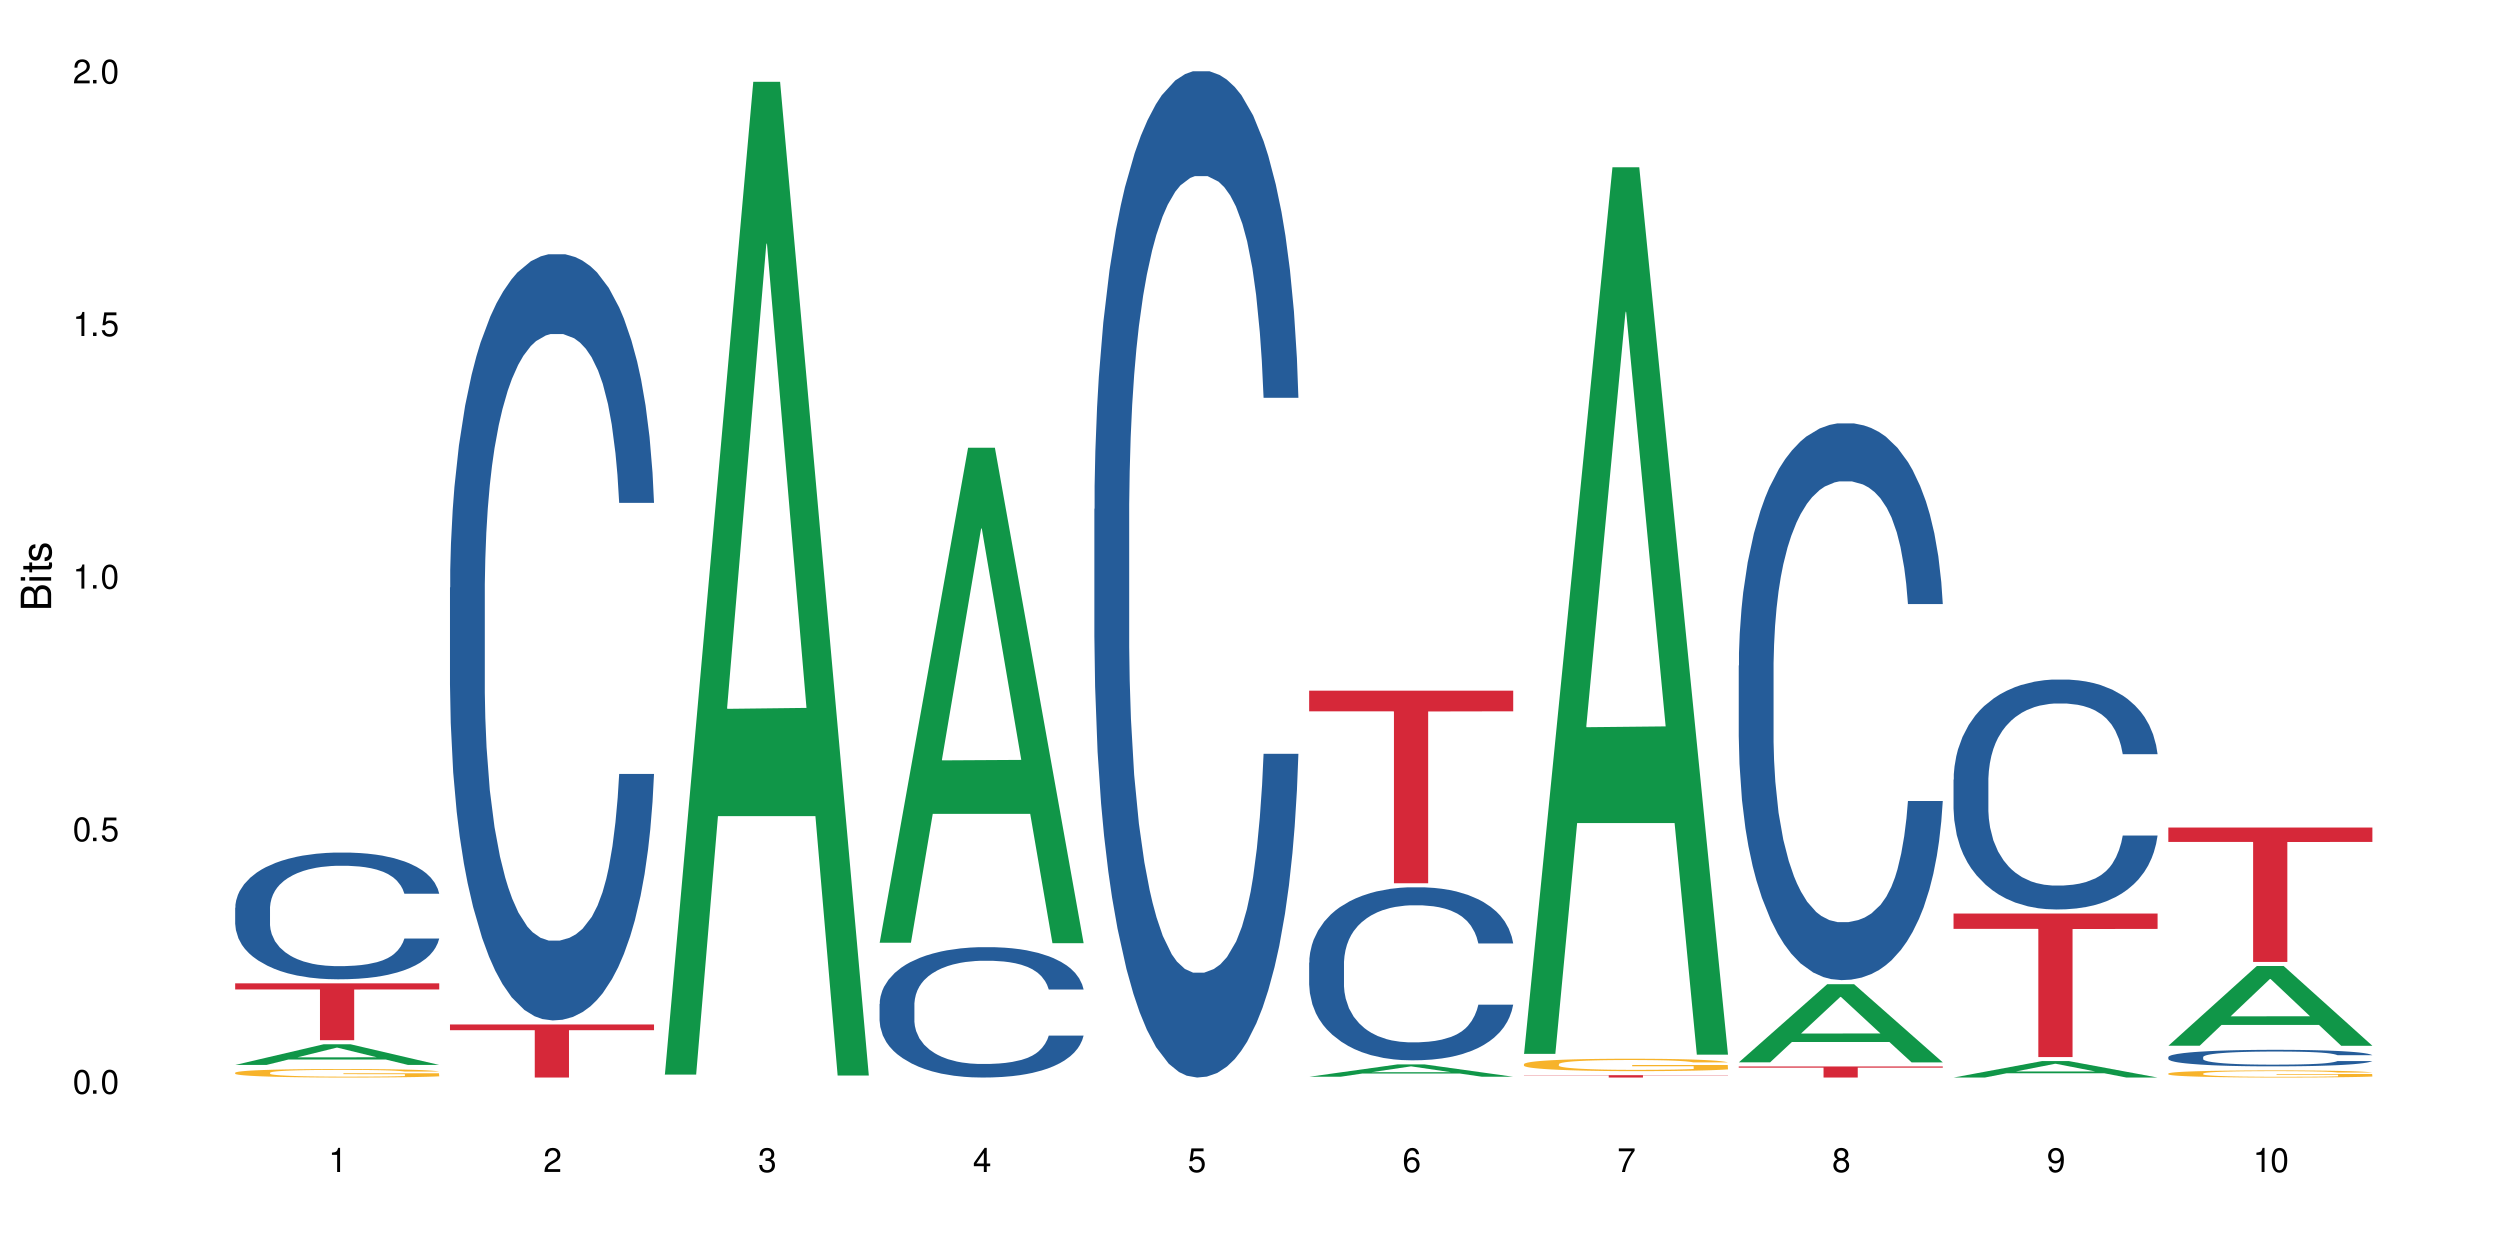 <?xml version="1.0" encoding="UTF-8"?>
<svg xmlns="http://www.w3.org/2000/svg" xmlns:xlink="http://www.w3.org/1999/xlink" width="720" height="360" viewBox="0 0 720 360">
<defs>
<g>
<g id="glyph-0-0">
</g>
<g id="glyph-0-1">
<path d="M 2.641 -6.938 C 2 -6.938 1.422 -6.656 1.078 -6.172 C 0.641 -5.562 0.406 -4.641 0.406 -3.359 C 0.406 -1.016 1.188 0.219 2.641 0.219 C 4.078 0.219 4.859 -1.016 4.859 -3.297 C 4.859 -4.641 4.656 -5.547 4.203 -6.172 C 3.844 -6.656 3.281 -6.938 2.641 -6.938 Z M 2.641 -6.188 C 3.547 -6.188 4 -5.25 4 -3.375 C 4 -1.406 3.562 -0.484 2.625 -0.484 C 1.734 -0.484 1.281 -1.438 1.281 -3.344 C 1.281 -5.25 1.734 -6.188 2.641 -6.188 Z M 2.641 -6.188 "/>
</g>
<g id="glyph-0-2">
<path d="M 1.828 -1 L 0.828 -1 L 0.828 0 L 1.828 0 Z M 1.828 -1 "/>
</g>
<g id="glyph-0-3">
<path d="M 4.562 -6.797 L 1.062 -6.797 L 0.547 -3.094 L 1.328 -3.094 C 1.719 -3.562 2.047 -3.734 2.578 -3.734 C 3.484 -3.734 4.062 -3.109 4.062 -2.094 C 4.062 -1.125 3.484 -0.531 2.578 -0.531 C 1.828 -0.531 1.375 -0.906 1.188 -1.672 L 0.328 -1.672 C 0.453 -1.109 0.547 -0.844 0.75 -0.594 C 1.125 -0.078 1.828 0.219 2.594 0.219 C 3.969 0.219 4.922 -0.781 4.922 -2.219 C 4.922 -3.562 4.031 -4.484 2.719 -4.484 C 2.25 -4.484 1.859 -4.359 1.469 -4.062 L 1.734 -5.969 L 4.562 -5.969 Z M 4.562 -6.797 "/>
</g>
<g id="glyph-0-4">
<path d="M 2.484 -4.938 L 2.484 0 L 3.328 0 L 3.328 -6.938 L 2.766 -6.938 C 2.469 -5.875 2.281 -5.734 0.984 -5.562 L 0.984 -4.938 Z M 2.484 -4.938 "/>
</g>
<g id="glyph-0-5">
<path d="M 4.859 -0.828 L 1.281 -0.828 C 1.359 -1.406 1.672 -1.781 2.5 -2.281 L 3.469 -2.828 C 4.406 -3.344 4.906 -4.062 4.906 -4.906 C 4.906 -5.484 4.672 -6.031 4.266 -6.406 C 3.859 -6.766 3.375 -6.938 2.719 -6.938 C 1.859 -6.938 1.219 -6.625 0.844 -6.031 C 0.609 -5.672 0.5 -5.234 0.484 -4.531 L 1.328 -4.531 C 1.359 -5.016 1.406 -5.281 1.531 -5.516 C 1.75 -5.938 2.188 -6.203 2.703 -6.203 C 3.469 -6.203 4.031 -5.641 4.031 -4.891 C 4.031 -4.344 3.719 -3.859 3.125 -3.516 L 2.234 -3 C 0.812 -2.172 0.406 -1.531 0.328 -0.016 L 4.859 -0.016 Z M 4.859 -0.828 "/>
</g>
<g id="glyph-0-6">
<path d="M 2.125 -3.188 L 2.578 -3.188 C 3.5 -3.188 3.984 -2.766 3.984 -1.922 C 3.984 -1.062 3.469 -0.531 2.594 -0.531 C 1.656 -0.531 1.203 -1 1.156 -2.016 L 0.312 -2.016 C 0.344 -1.453 0.438 -1.094 0.609 -0.781 C 0.953 -0.109 1.625 0.219 2.547 0.219 C 3.953 0.219 4.859 -0.625 4.859 -1.938 C 4.859 -2.828 4.516 -3.297 3.703 -3.594 C 4.344 -3.844 4.656 -4.328 4.656 -5.031 C 4.656 -6.219 3.875 -6.938 2.578 -6.938 C 1.203 -6.938 0.484 -6.172 0.453 -4.703 L 1.297 -4.703 C 1.312 -5.125 1.344 -5.359 1.453 -5.578 C 1.641 -5.969 2.062 -6.203 2.594 -6.203 C 3.344 -6.203 3.797 -5.75 3.797 -5 C 3.797 -4.516 3.609 -4.219 3.25 -4.047 C 3.016 -3.953 2.703 -3.922 2.125 -3.906 Z M 2.125 -3.188 "/>
</g>
<g id="glyph-0-7">
<path d="M 3.141 -1.672 L 3.141 0 L 3.984 0 L 3.984 -1.672 L 4.984 -1.672 L 4.984 -2.438 L 3.984 -2.438 L 3.984 -6.938 L 3.359 -6.938 L 0.266 -2.578 L 0.266 -1.672 Z M 3.141 -2.438 L 1 -2.438 L 3.141 -5.5 Z M 3.141 -2.438 "/>
</g>
<g id="glyph-0-8">
<path d="M 4.781 -5.125 C 4.609 -6.266 3.891 -6.938 2.844 -6.938 C 2.094 -6.938 1.422 -6.578 1.031 -5.953 C 0.594 -5.266 0.406 -4.422 0.406 -3.172 C 0.406 -2 0.578 -1.25 0.984 -0.641 C 1.359 -0.078 1.953 0.219 2.703 0.219 C 3.984 0.219 4.922 -0.75 4.922 -2.094 C 4.922 -3.375 4.062 -4.281 2.844 -4.281 C 2.172 -4.281 1.641 -4.031 1.281 -3.516 C 1.281 -5.234 1.828 -6.188 2.797 -6.188 C 3.391 -6.188 3.797 -5.797 3.938 -5.125 Z M 2.734 -3.531 C 3.547 -3.531 4.062 -2.953 4.062 -2.031 C 4.062 -1.156 3.484 -0.531 2.703 -0.531 C 1.922 -0.531 1.328 -1.188 1.328 -2.078 C 1.328 -2.938 1.906 -3.531 2.734 -3.531 Z M 2.734 -3.531 "/>
</g>
<g id="glyph-0-9">
<path d="M 4.984 -6.797 L 0.438 -6.797 L 0.438 -5.969 L 4.109 -5.969 C 2.5 -3.656 1.828 -2.234 1.328 0 L 2.219 0 C 2.594 -2.172 3.453 -4.047 4.984 -6.094 Z M 4.984 -6.797 "/>
</g>
<g id="glyph-0-10">
<path d="M 3.75 -3.656 C 4.469 -4.094 4.688 -4.438 4.688 -5.078 C 4.688 -6.172 3.844 -6.938 2.641 -6.938 C 1.438 -6.938 0.594 -6.172 0.594 -5.094 C 0.594 -4.438 0.812 -4.094 1.516 -3.656 C 0.734 -3.266 0.359 -2.703 0.359 -1.922 C 0.359 -0.656 1.281 0.219 2.641 0.219 C 3.984 0.219 4.922 -0.656 4.922 -1.922 C 4.922 -2.703 4.531 -3.266 3.75 -3.656 Z M 2.641 -6.188 C 3.359 -6.188 3.812 -5.75 3.812 -5.062 C 3.812 -4.406 3.344 -3.984 2.641 -3.984 C 1.922 -3.984 1.453 -4.406 1.453 -5.078 C 1.453 -5.75 1.922 -6.188 2.641 -6.188 Z M 2.641 -3.266 C 3.484 -3.266 4.062 -2.719 4.062 -1.906 C 4.062 -1.078 3.484 -0.531 2.625 -0.531 C 1.797 -0.531 1.219 -1.094 1.219 -1.906 C 1.219 -2.719 1.781 -3.266 2.641 -3.266 Z M 2.641 -3.266 "/>
</g>
<g id="glyph-0-11">
<path d="M 0.516 -1.578 C 0.672 -0.453 1.406 0.219 2.438 0.219 C 3.188 0.219 3.859 -0.141 4.266 -0.766 C 4.688 -1.453 4.891 -2.297 4.891 -3.547 C 4.891 -4.719 4.703 -5.453 4.312 -6.078 C 3.938 -6.641 3.344 -6.938 2.594 -6.938 C 1.297 -6.938 0.359 -5.969 0.359 -4.625 C 0.359 -3.344 1.234 -2.453 2.453 -2.453 C 3.094 -2.453 3.578 -2.672 4.016 -3.203 C 4 -1.484 3.469 -0.531 2.5 -0.531 C 1.906 -0.531 1.484 -0.906 1.359 -1.578 Z M 2.578 -6.203 C 3.375 -6.203 3.969 -5.531 3.969 -4.641 C 3.969 -3.797 3.391 -3.188 2.547 -3.188 C 1.734 -3.188 1.234 -3.766 1.234 -4.688 C 1.234 -5.562 1.797 -6.203 2.578 -6.203 Z M 2.578 -6.203 "/>
</g>
<g id="glyph-1-0">
</g>
<g id="glyph-1-1">
<path d="M 0 -0.953 L 0 -4.891 C 0 -5.719 -0.234 -6.344 -0.734 -6.797 C -1.188 -7.234 -1.812 -7.469 -2.5 -7.469 C -3.547 -7.469 -4.188 -7 -4.625 -5.875 C -4.984 -6.688 -5.625 -7.094 -6.531 -7.094 C -7.172 -7.094 -7.734 -6.859 -8.141 -6.391 C -8.562 -5.922 -8.75 -5.344 -8.75 -4.5 L -8.75 -0.953 Z M -4.984 -2.062 L -7.766 -2.062 L -7.766 -4.219 C -7.766 -4.844 -7.688 -5.203 -7.453 -5.5 C -7.219 -5.812 -6.859 -5.969 -6.375 -5.969 C -5.891 -5.969 -5.531 -5.812 -5.297 -5.5 C -5.062 -5.203 -4.984 -4.844 -4.984 -4.219 Z M -0.984 -2.062 L -4 -2.062 L -4 -4.781 C -4 -5.766 -3.438 -6.359 -2.484 -6.359 C -1.547 -6.359 -0.984 -5.766 -0.984 -4.781 Z M -0.984 -2.062 "/>
</g>
<g id="glyph-1-2">
<path d="M -6.281 -1.797 L -6.281 -0.797 L 0 -0.797 L 0 -1.797 Z M -8.75 -1.797 L -8.75 -0.797 L -7.484 -0.797 L -7.484 -1.797 Z M -8.75 -1.797 "/>
</g>
<g id="glyph-1-3">
<path d="M -6.281 -3.047 L -6.281 -2.016 L -8.016 -2.016 L -8.016 -1.016 L -6.281 -1.016 L -6.281 -0.172 L -5.469 -0.172 L -5.469 -1.016 L -0.719 -1.016 C -0.078 -1.016 0.281 -1.453 0.281 -2.234 C 0.281 -2.5 0.25 -2.719 0.188 -3.047 L -0.641 -3.047 C -0.609 -2.906 -0.594 -2.766 -0.594 -2.562 C -0.594 -2.141 -0.719 -2.016 -1.156 -2.016 L -5.469 -2.016 L -5.469 -3.047 Z M -6.281 -3.047 "/>
</g>
<g id="glyph-1-4">
<path d="M -4.531 -5.25 C -5.766 -5.25 -6.469 -4.422 -6.469 -2.969 C -6.469 -1.516 -5.719 -0.562 -4.547 -0.562 C -3.562 -0.562 -3.094 -1.062 -2.734 -2.562 L -2.516 -3.484 C -2.344 -4.188 -2.094 -4.469 -1.641 -4.469 C -1.047 -4.469 -0.641 -3.875 -0.641 -3 C -0.641 -2.453 -0.797 -2 -1.062 -1.75 C -1.25 -1.594 -1.422 -1.531 -1.875 -1.469 L -1.875 -0.406 C -0.422 -0.453 0.281 -1.266 0.281 -2.922 C 0.281 -4.5 -0.5 -5.516 -1.719 -5.516 C -2.656 -5.516 -3.172 -4.984 -3.469 -3.734 L -3.703 -2.766 C -3.891 -1.953 -4.156 -1.609 -4.594 -1.609 C -5.188 -1.609 -5.547 -2.125 -5.547 -2.938 C -5.547 -3.75 -5.203 -4.172 -4.531 -4.203 Z M -4.531 -5.25 "/>
</g>
</g>
</defs>
<rect x="-72" y="-36" width="864" height="432" fill="rgb(100%, 100%, 100%)" fill-opacity="1"/>
<path fill-rule="nonzero" fill="rgb(6.275%, 58.824%, 28.235%)" fill-opacity="1" d="M 67.73 306.699 L 67.793 306.695 L 93.223 300.746 L 100.945 300.746 L 126.5 306.707 L 117.52 306.707 L 111.117 305.148 L 83.051 305.148 L 76.773 306.699 L 67.73 306.699 L 85.75 304.508 L 108.543 304.5 L 97.176 301.723 L 97.051 301.715 L 96.926 301.73 L 85.688 304.5 L 85.75 304.508 Z M 67.73 306.699 "/>
<path fill-rule="nonzero" fill="rgb(14.51%, 36.078%, 60%)" fill-opacity="1" d="M 67.73 261.43 L 67.801 261.395 L 67.801 260.594 L 68.02 259.328 L 68.52 257.727 L 69.02 256.625 L 70.312 254.66 L 72.102 252.758 L 73.965 251.289 L 75.328 250.422 L 76.547 249.754 L 79.34 248.52 L 81.133 247.887 L 83.066 247.32 L 85.434 246.754 L 87.152 246.418 L 91.023 245.887 L 93.891 245.652 L 96.113 245.551 L 100.914 245.551 L 103.781 245.688 L 105.859 245.852 L 108.152 246.121 L 110.086 246.418 L 113.457 247.152 L 116.465 248.086 L 117.828 248.621 L 119.977 249.656 L 121.625 250.656 L 122.773 251.523 L 124.062 252.758 L 125.207 254.258 L 126.07 255.961 L 126.5 257.395 L 116.465 257.395 L 115.965 256.059 L 115.391 255.023 L 114.316 253.656 L 113.238 252.691 L 111.734 251.723 L 110.375 251.09 L 108.512 250.457 L 106.863 250.055 L 105.141 249.754 L 103.492 249.555 L 100.34 249.355 L 96.684 249.355 L 95.324 249.422 L 92.527 249.688 L 91.023 249.922 L 88.871 250.391 L 87.367 250.824 L 85.578 251.488 L 84.359 252.059 L 82.852 252.926 L 81.777 253.691 L 80.559 254.793 L 79.844 255.625 L 79.199 256.559 L 78.625 257.66 L 78.195 258.828 L 77.906 260.062 L 77.766 261.262 L 77.766 266.434 L 77.906 267.633 L 78.266 269.035 L 79.199 271.07 L 80.559 272.836 L 82.137 274.238 L 83.641 275.238 L 84.5 275.707 L 85.648 276.238 L 87.441 276.906 L 90.02 277.574 L 91.523 277.84 L 93.816 278.105 L 96.184 278.238 L 99.336 278.238 L 102.133 278.105 L 103.996 277.941 L 105.93 277.672 L 108.582 277.105 L 110.23 276.574 L 111.664 275.938 L 112.738 275.305 L 113.457 274.77 L 114.531 273.738 L 115.391 272.602 L 116.035 271.438 L 116.465 270.301 L 126.5 270.301 L 126.07 271.637 L 125.422 272.938 L 124.777 273.902 L 123.777 275.07 L 122.629 276.105 L 120.98 277.273 L 119.617 278.039 L 117.828 278.875 L 116.18 279.508 L 114.387 280.074 L 111.734 280.742 L 110.016 281.074 L 108.152 281.375 L 105.93 281.641 L 103.137 281.875 L 100.125 282.008 L 97.328 282.043 L 94.32 281.977 L 92.098 281.844 L 89.16 281.543 L 85.504 280.941 L 82.852 280.309 L 80.773 279.676 L 78.984 279.008 L 76.977 278.105 L 74.395 276.641 L 72.82 275.504 L 71.746 274.57 L 70.527 273.27 L 69.664 272.102 L 68.664 270.234 L 67.945 267.867 L 67.73 266.031 Z M 67.73 261.43 "/>
<path fill-rule="nonzero" fill="rgb(96.863%, 70.196%, 16.863%)" fill-opacity="1" d="M 67.73 308.926 L 67.801 308.922 L 67.801 308.879 L 68.09 308.777 L 68.805 308.637 L 69.738 308.523 L 70.742 308.434 L 71.387 308.383 L 72.461 308.316 L 73.395 308.266 L 75.758 308.168 L 78.77 308.07 L 80.418 308.031 L 82.281 307.992 L 84.93 307.949 L 86.148 307.934 L 89.875 307.898 L 94.105 307.875 L 98.762 307.871 L 100.914 307.871 L 103.852 307.879 L 107.863 307.906 L 110.16 307.93 L 111.949 307.949 L 113.812 307.98 L 116.105 308.023 L 118.258 308.078 L 119.977 308.133 L 121.695 308.199 L 123.129 308.273 L 124.348 308.352 L 125.422 308.445 L 126.07 308.523 L 126.5 308.602 L 116.535 308.602 L 115.965 308.523 L 115.32 308.465 L 114.242 308.391 L 113.168 308.336 L 112.094 308.293 L 110.086 308.234 L 108.367 308.199 L 106.215 308.168 L 104.137 308.145 L 101.773 308.133 L 100.34 308.129 L 96.543 308.129 L 93.102 308.145 L 91.094 308.16 L 89.66 308.18 L 87.656 308.215 L 86.438 308.242 L 85.719 308.258 L 83.57 308.328 L 82.137 308.391 L 81.348 308.434 L 80.344 308.5 L 79.629 308.562 L 78.84 308.652 L 78.41 308.719 L 77.836 308.871 L 77.766 309.277 L 77.98 309.363 L 78.41 309.457 L 78.984 309.535 L 79.844 309.621 L 80.703 309.688 L 82.207 309.773 L 83.496 309.832 L 84.5 309.871 L 86.438 309.934 L 87.227 309.953 L 89.09 309.992 L 91.023 310.023 L 93.387 310.051 L 95.18 310.066 L 98.047 310.074 L 101.703 310.074 L 106 310.062 L 108.727 310.043 L 110.59 310.027 L 111.809 310.012 L 114.387 309.965 L 115.391 309.938 L 116.609 309.902 L 116.609 309.363 L 98.906 309.359 L 98.906 309.109 L 126.426 309.105 L 126.5 309.984 L 124.992 310.047 L 123.129 310.105 L 121.34 310.148 L 119.477 310.188 L 116.824 310.23 L 114.672 310.258 L 111.375 310.289 L 108.367 310.309 L 105.215 310.324 L 102.418 310.332 L 99.121 310.332 L 96.184 310.328 L 93.031 310.312 L 90.52 310.297 L 88.227 310.273 L 85.934 310.246 L 83.066 310.199 L 81.203 310.16 L 79.27 310.113 L 77.336 310.055 L 75.613 309.996 L 74.469 309.949 L 73.32 309.895 L 72.102 309.828 L 70.957 309.75 L 70.098 309.68 L 69.309 309.602 L 68.734 309.527 L 68.16 309.426 L 67.875 309.344 L 67.73 309.273 Z M 67.73 308.926 "/>
<path fill-rule="nonzero" fill="rgb(83.922%, 15.686%, 22.353%)" fill-opacity="1" d="M 67.73 283.207 L 126.5 283.207 L 126.5 284.961 L 102.008 284.977 L 102.008 299.582 L 92.152 299.582 L 92.152 284.988 L 92.008 284.961 L 67.73 284.961 Z M 67.73 283.207 "/>
<path fill-rule="nonzero" fill="rgb(14.51%, 36.078%, 60%)" fill-opacity="1" d="M 129.594 169.234 L 129.664 169.031 L 129.664 164.191 L 129.879 156.523 L 130.379 146.844 L 130.883 140.188 L 132.172 128.285 L 133.965 116.789 L 135.828 107.914 L 137.188 102.668 L 138.406 98.633 L 141.203 91.172 L 142.992 87.336 L 144.93 83.91 L 147.293 80.48 L 149.016 78.461 L 152.883 75.234 L 155.75 73.824 L 157.973 73.219 L 162.773 73.219 L 165.641 74.023 L 167.719 75.035 L 170.012 76.648 L 171.949 78.461 L 175.316 82.898 L 178.324 88.547 L 179.688 91.777 L 181.836 98.027 L 183.484 104.078 L 184.633 109.324 L 185.922 116.789 L 187.07 125.863 L 187.93 136.152 L 188.359 144.824 L 178.324 144.824 L 177.824 136.758 L 177.25 130.504 L 176.176 122.234 L 175.102 116.383 L 173.598 110.535 L 172.234 106.703 L 170.371 102.871 L 168.723 100.449 L 167.004 98.633 L 165.355 97.422 L 162.199 96.215 L 158.547 96.215 L 157.184 96.617 L 154.391 98.23 L 152.883 99.641 L 150.734 102.465 L 149.23 105.09 L 147.438 109.121 L 146.219 112.551 L 144.715 117.797 L 143.641 122.438 L 142.422 129.094 L 141.703 134.137 L 141.059 139.781 L 140.484 146.441 L 140.055 153.5 L 139.77 160.961 L 139.625 168.223 L 139.625 199.488 L 139.77 206.75 L 140.129 215.223 L 141.059 227.527 L 142.422 238.219 L 143.996 246.691 L 145.504 252.742 L 146.363 255.566 L 147.508 258.793 L 149.301 262.828 L 151.879 266.863 L 153.387 268.477 L 155.68 270.09 L 158.043 270.895 L 161.199 270.895 L 163.992 270.09 L 165.855 269.082 L 167.789 267.469 L 170.441 264.039 L 172.09 260.809 L 173.523 256.977 L 174.598 253.145 L 175.316 249.918 L 176.391 243.664 L 177.25 236.809 L 177.895 229.746 L 178.324 222.887 L 188.359 222.887 L 187.93 230.957 L 187.285 238.824 L 186.641 244.672 L 185.637 251.734 L 184.488 257.988 L 182.84 265.047 L 181.48 269.688 L 179.688 274.73 L 178.039 278.562 L 176.246 281.988 L 173.598 286.023 L 171.875 288.043 L 170.012 289.855 L 167.789 291.469 L 164.996 292.883 L 161.984 293.691 L 159.191 293.891 L 156.18 293.488 L 153.957 292.68 L 151.02 290.867 L 147.367 287.234 L 144.715 283.402 L 142.637 279.57 L 140.844 275.535 L 138.836 270.09 L 136.258 261.215 L 134.68 254.355 L 133.605 248.707 L 132.387 240.84 L 131.527 233.781 L 130.523 222.484 L 129.809 208.164 L 129.594 197.07 Z M 129.594 169.234 "/>
<path fill-rule="nonzero" fill="rgb(83.922%, 15.686%, 22.353%)" fill-opacity="1" d="M 129.594 295.055 L 188.359 295.055 L 188.359 296.691 L 163.867 296.703 L 163.867 310.332 L 154.012 310.332 L 154.012 296.719 L 153.871 296.691 L 129.594 296.691 Z M 129.594 295.055 "/>
<path fill-rule="nonzero" fill="rgb(6.275%, 58.824%, 28.235%)" fill-opacity="1" d="M 191.453 309.488 L 191.516 309.219 L 216.945 23.555 L 224.668 23.555 L 250.219 309.758 L 241.242 309.758 L 234.84 235.047 L 206.773 235.047 L 200.492 309.488 L 191.453 309.488 L 209.473 204.145 L 232.266 203.875 L 220.898 70.312 L 220.773 70.047 L 220.648 70.852 L 209.41 203.875 L 209.473 204.145 Z M 191.453 309.488 "/>
<path fill-rule="nonzero" fill="rgb(6.275%, 58.824%, 28.235%)" fill-opacity="1" d="M 253.312 271.5 L 253.375 271.367 L 278.805 128.953 L 286.527 128.953 L 312.082 271.633 L 303.102 271.633 L 296.699 234.391 L 268.633 234.391 L 262.355 271.5 L 253.312 271.5 L 271.332 218.984 L 294.125 218.848 L 282.762 152.266 L 282.633 152.133 L 282.508 152.535 L 271.27 218.848 L 271.332 218.984 Z M 253.312 271.5 "/>
<path fill-rule="nonzero" fill="rgb(14.51%, 36.078%, 60%)" fill-opacity="1" d="M 253.312 289.129 L 253.387 289.094 L 253.387 288.27 L 253.602 286.969 L 254.102 285.32 L 254.605 284.188 L 255.895 282.164 L 257.684 280.207 L 259.547 278.699 L 260.91 277.809 L 262.129 277.121 L 264.922 275.852 L 266.715 275.199 L 268.652 274.617 L 271.016 274.031 L 272.734 273.691 L 276.605 273.141 L 279.473 272.898 L 281.695 272.797 L 286.496 272.797 L 289.363 272.934 L 291.441 273.105 L 293.734 273.379 L 295.668 273.691 L 299.039 274.445 L 302.047 275.406 L 303.41 275.953 L 305.559 277.016 L 307.207 278.047 L 308.355 278.938 L 309.645 280.207 L 310.793 281.754 L 311.652 283.504 L 312.082 284.977 L 302.047 284.977 L 301.547 283.605 L 300.973 282.543 L 299.898 281.133 L 298.824 280.141 L 297.316 279.145 L 295.957 278.492 L 294.094 277.84 L 292.445 277.43 L 290.723 277.121 L 289.074 276.914 L 285.922 276.707 L 282.266 276.707 L 280.906 276.777 L 278.109 277.051 L 276.605 277.293 L 274.457 277.773 L 272.949 278.219 L 271.16 278.906 L 269.941 279.488 L 268.434 280.379 L 267.359 281.168 L 266.141 282.301 L 265.426 283.16 L 264.781 284.121 L 264.207 285.25 L 263.777 286.453 L 263.492 287.723 L 263.348 288.957 L 263.348 294.277 L 263.492 295.512 L 263.848 296.953 L 264.781 299.043 L 266.141 300.863 L 267.719 302.305 L 269.223 303.332 L 270.082 303.812 L 271.23 304.363 L 273.023 305.047 L 275.602 305.734 L 277.105 306.008 L 279.402 306.285 L 281.766 306.422 L 284.918 306.422 L 287.715 306.285 L 289.578 306.113 L 291.512 305.836 L 294.164 305.254 L 295.812 304.707 L 297.246 304.055 L 298.32 303.402 L 299.039 302.852 L 300.113 301.789 L 300.973 300.621 L 301.617 299.422 L 302.047 298.254 L 312.082 298.254 L 311.652 299.629 L 311.008 300.965 L 310.363 301.961 L 309.359 303.16 L 308.211 304.227 L 306.562 305.426 L 305.203 306.215 L 303.41 307.074 L 301.762 307.727 L 299.969 308.309 L 297.316 308.996 L 295.598 309.336 L 293.734 309.645 L 291.512 309.922 L 288.719 310.16 L 285.707 310.297 L 282.914 310.332 L 279.902 310.266 L 277.68 310.125 L 274.742 309.816 L 271.086 309.199 L 268.434 308.547 L 266.355 307.895 L 264.566 307.211 L 262.559 306.285 L 259.98 304.773 L 258.402 303.609 L 257.328 302.648 L 256.109 301.309 L 255.25 300.109 L 254.246 298.188 L 253.527 295.75 L 253.312 293.863 Z M 253.312 289.129 "/>
<path fill-rule="nonzero" fill="rgb(14.51%, 36.078%, 60%)" fill-opacity="1" d="M 315.176 146.621 L 315.246 146.355 L 315.246 140 L 315.461 129.934 L 315.961 117.215 L 316.465 108.477 L 317.754 92.844 L 319.547 77.746 L 321.41 66.09 L 322.77 59.203 L 323.988 53.902 L 326.785 44.102 L 328.578 39.07 L 330.512 34.566 L 332.875 30.062 L 334.598 27.414 L 338.465 23.176 L 341.332 21.32 L 343.555 20.527 L 348.355 20.527 L 351.223 21.586 L 353.301 22.91 L 355.594 25.031 L 357.531 27.414 L 360.898 33.242 L 363.91 40.66 L 365.27 44.898 L 367.422 53.109 L 369.07 61.055 L 370.215 67.945 L 371.504 77.746 L 372.652 89.668 L 373.512 103.176 L 373.941 114.566 L 363.91 114.566 L 363.406 103.973 L 362.832 95.758 L 361.758 84.898 L 360.684 77.215 L 359.18 69.535 L 357.816 64.5 L 355.953 59.469 L 354.305 56.289 L 352.586 53.902 L 350.938 52.316 L 347.785 50.727 L 344.129 50.727 L 342.766 51.254 L 339.973 53.375 L 338.465 55.23 L 336.316 58.938 L 334.812 62.383 L 333.02 67.68 L 331.801 72.184 L 330.297 79.07 L 329.223 85.164 L 328.004 93.906 L 327.285 100.527 L 326.641 107.945 L 326.066 116.688 L 325.637 125.957 L 325.352 135.762 L 325.207 145.297 L 325.207 186.355 L 325.352 195.895 L 325.711 207.02 L 326.641 223.18 L 328.004 237.219 L 329.578 248.344 L 331.086 256.293 L 331.945 260 L 333.09 264.238 L 334.883 269.535 L 337.465 274.836 L 338.969 276.953 L 341.262 279.074 L 343.625 280.133 L 346.781 280.133 L 349.574 279.074 L 351.438 277.75 L 353.375 275.629 L 356.023 271.125 L 357.672 266.887 L 359.105 261.855 L 360.184 256.82 L 360.898 252.582 L 361.973 244.371 L 362.832 235.363 L 363.48 226.094 L 363.91 217.086 L 373.941 217.086 L 373.512 227.684 L 372.867 238.012 L 372.223 245.695 L 371.219 254.969 L 370.07 263.18 L 368.422 272.449 L 367.062 278.543 L 365.27 285.168 L 363.621 290.199 L 361.832 294.703 L 359.18 300 L 357.457 302.648 L 355.594 305.035 L 353.375 307.152 L 350.578 309.008 L 347.57 310.066 L 344.773 310.332 L 341.762 309.801 L 339.543 308.742 L 336.602 306.359 L 332.949 301.59 L 330.297 296.559 L 328.219 291.523 L 326.426 286.227 L 324.418 279.074 L 321.84 267.418 L 320.262 258.41 L 319.188 250.992 L 317.969 240.664 L 317.109 231.391 L 316.105 216.555 L 315.391 197.746 L 315.176 183.18 Z M 315.176 146.621 "/>
<path fill-rule="nonzero" fill="rgb(6.275%, 58.824%, 28.235%)" fill-opacity="1" d="M 377.035 310.105 L 377.098 310.102 L 402.527 306.543 L 410.25 306.543 L 435.805 310.105 L 426.824 310.105 L 420.422 309.176 L 392.355 309.176 L 386.078 310.105 L 377.035 310.105 L 395.055 308.793 L 417.848 308.789 L 406.48 307.125 L 406.355 307.121 L 406.23 307.133 L 394.992 308.789 L 395.055 308.793 Z M 377.035 310.105 "/>
<path fill-rule="nonzero" fill="rgb(14.51%, 36.078%, 60%)" fill-opacity="1" d="M 377.035 277.227 L 377.105 277.184 L 377.105 276.09 L 377.32 274.359 L 377.824 272.172 L 378.324 270.668 L 379.617 267.98 L 381.406 265.383 L 383.27 263.379 L 384.633 262.195 L 385.852 261.285 L 388.645 259.598 L 390.438 258.734 L 392.371 257.961 L 394.738 257.184 L 396.457 256.73 L 400.328 256 L 403.195 255.684 L 405.414 255.547 L 410.219 255.547 L 413.086 255.727 L 415.164 255.957 L 417.457 256.32 L 419.391 256.73 L 422.758 257.73 L 425.77 259.008 L 427.133 259.734 L 429.281 261.148 L 430.93 262.516 L 432.078 263.699 L 433.367 265.383 L 434.512 267.434 L 435.375 269.758 L 435.805 271.715 L 425.77 271.715 L 425.27 269.895 L 424.695 268.48 L 423.621 266.613 L 422.543 265.293 L 421.039 263.973 L 419.68 263.105 L 417.816 262.242 L 416.168 261.695 L 414.445 261.285 L 412.797 261.012 L 409.645 260.738 L 405.988 260.738 L 404.629 260.828 L 401.832 261.195 L 400.328 261.512 L 398.176 262.148 L 396.672 262.742 L 394.879 263.652 L 393.664 264.43 L 392.156 265.613 L 391.082 266.66 L 389.863 268.164 L 389.148 269.301 L 388.504 270.578 L 387.93 272.082 L 387.5 273.676 L 387.211 275.359 L 387.07 277 L 387.07 284.062 L 387.211 285.699 L 387.57 287.613 L 388.504 290.391 L 389.863 292.809 L 391.441 294.719 L 392.945 296.086 L 393.805 296.723 L 394.953 297.453 L 396.742 298.363 L 399.324 299.273 L 400.828 299.641 L 403.121 300.004 L 405.488 300.188 L 408.641 300.188 L 411.438 300.004 L 413.301 299.777 L 415.234 299.41 L 417.887 298.637 L 419.535 297.91 L 420.969 297.043 L 422.043 296.176 L 422.758 295.449 L 423.836 294.035 L 424.695 292.488 L 425.34 290.895 L 425.77 289.344 L 435.805 289.344 L 435.375 291.168 L 434.727 292.941 L 434.082 294.266 L 433.078 295.859 L 431.934 297.27 L 430.285 298.863 L 428.922 299.914 L 427.133 301.051 L 425.484 301.918 L 423.691 302.691 L 421.039 303.602 L 419.32 304.059 L 417.457 304.469 L 415.234 304.832 L 412.438 305.152 L 409.43 305.332 L 406.633 305.379 L 403.625 305.289 L 401.402 305.105 L 398.465 304.695 L 394.809 303.875 L 392.156 303.012 L 390.078 302.145 L 388.289 301.234 L 386.281 300.004 L 383.699 298 L 382.125 296.449 L 381.047 295.176 L 379.832 293.398 L 378.969 291.805 L 377.969 289.254 L 377.25 286.02 L 377.035 283.516 Z M 377.035 277.227 "/>
<path fill-rule="nonzero" fill="rgb(83.922%, 15.686%, 22.353%)" fill-opacity="1" d="M 377.035 198.918 L 435.805 198.918 L 435.805 204.855 L 411.312 204.906 L 411.312 254.383 L 401.457 254.383 L 401.457 204.961 L 401.312 204.855 L 377.035 204.855 Z M 377.035 198.918 "/>
<path fill-rule="nonzero" fill="rgb(6.275%, 58.824%, 28.235%)" fill-opacity="1" d="M 438.895 303.508 L 438.957 303.27 L 464.387 48.176 L 472.109 48.176 L 497.664 303.75 L 488.688 303.75 L 482.281 237.035 L 454.215 237.035 L 447.938 303.508 L 438.895 303.508 L 456.914 209.438 L 479.707 209.199 L 468.344 89.93 L 468.219 89.691 L 468.09 90.41 L 456.852 209.199 L 456.914 209.438 Z M 438.895 303.508 "/>
<path fill-rule="nonzero" fill="rgb(96.863%, 70.196%, 16.863%)" fill-opacity="1" d="M 438.895 306.445 L 438.969 306.441 L 438.969 306.375 L 439.254 306.23 L 439.973 306.027 L 440.902 305.859 L 441.906 305.73 L 442.551 305.66 L 443.625 305.562 L 444.559 305.492 L 446.922 305.344 L 449.934 305.207 L 451.582 305.148 L 453.445 305.094 L 456.098 305.031 L 457.316 305.008 L 461.043 304.957 L 465.27 304.922 L 469.93 304.914 L 472.078 304.918 L 475.016 304.93 L 479.031 304.965 L 481.324 305 L 483.117 305.031 L 484.98 305.074 L 487.273 305.137 L 489.422 305.219 L 491.141 305.297 L 492.863 305.395 L 494.297 305.496 L 495.516 305.613 L 496.59 305.75 L 497.234 305.863 L 497.664 305.977 L 487.703 305.977 L 487.129 305.863 L 486.484 305.777 L 485.41 305.668 L 484.332 305.59 L 483.258 305.527 L 481.254 305.441 L 479.531 305.391 L 477.383 305.344 L 475.305 305.316 L 472.938 305.297 L 471.504 305.289 L 467.707 305.289 L 464.266 305.312 L 462.262 305.336 L 460.828 305.363 L 458.82 305.414 L 457.602 305.453 L 456.887 305.477 L 454.734 305.578 L 453.301 305.672 L 452.512 305.734 L 451.512 305.832 L 450.793 305.918 L 450.004 306.051 L 449.574 306.148 L 449 306.371 L 448.93 306.957 L 449.145 307.082 L 449.574 307.215 L 450.148 307.332 L 451.008 307.457 L 451.867 307.551 L 453.375 307.68 L 454.664 307.766 L 455.668 307.82 L 457.602 307.906 L 458.391 307.938 L 460.254 307.996 L 462.188 308.043 L 464.555 308.082 L 466.344 308.102 L 469.211 308.117 L 472.867 308.117 L 477.168 308.098 L 479.891 308.07 L 481.754 308.047 L 482.973 308.023 L 484.477 307.984 L 485.551 307.953 L 486.555 307.918 L 487.773 307.863 L 487.773 307.082 L 470.07 307.078 L 470.07 306.711 L 497.594 306.711 L 497.664 307.984 L 496.16 308.074 L 494.297 308.16 L 492.504 308.227 L 490.641 308.281 L 487.988 308.344 L 485.84 308.383 L 482.543 308.426 L 479.531 308.457 L 476.379 308.477 L 473.582 308.484 L 470.285 308.488 L 467.348 308.484 L 464.195 308.465 L 461.688 308.438 L 459.395 308.402 L 457.102 308.363 L 454.234 308.293 L 452.371 308.238 L 450.434 308.168 L 448.5 308.086 L 446.781 308 L 445.633 307.93 L 444.484 307.852 L 443.27 307.754 L 442.121 307.645 L 441.262 307.543 L 440.473 307.43 L 439.898 307.32 L 439.328 307.172 L 439.039 307.055 L 438.895 306.953 Z M 438.895 306.445 "/>
<path fill-rule="nonzero" fill="rgb(83.922%, 15.686%, 22.353%)" fill-opacity="1" d="M 438.895 309.652 L 497.664 309.652 L 497.664 309.727 L 473.172 309.727 L 473.172 310.332 L 463.316 310.332 L 463.316 309.727 L 438.895 309.727 Z M 438.895 309.652 "/>
<path fill-rule="nonzero" fill="rgb(6.275%, 58.824%, 28.235%)" fill-opacity="1" d="M 500.758 305.953 L 500.82 305.93 L 526.25 283.441 L 533.973 283.441 L 559.523 305.973 L 550.547 305.973 L 544.141 300.09 L 516.078 300.09 L 509.797 305.953 L 500.758 305.953 L 518.777 297.66 L 541.566 297.637 L 530.203 287.121 L 530.078 287.102 L 529.953 287.164 L 518.715 297.637 L 518.777 297.66 Z M 500.758 305.953 "/>
<path fill-rule="nonzero" fill="rgb(14.51%, 36.078%, 60%)" fill-opacity="1" d="M 500.758 191.699 L 500.828 191.555 L 500.828 188.035 L 501.043 182.469 L 501.547 175.434 L 502.047 170.594 L 503.336 161.949 L 505.129 153.594 L 506.992 147.145 L 508.355 143.336 L 509.57 140.402 L 512.367 134.98 L 514.16 132.195 L 516.094 129.703 L 518.461 127.211 L 520.18 125.746 L 524.051 123.402 L 526.914 122.375 L 529.137 121.938 L 533.938 121.938 L 536.805 122.523 L 538.883 123.254 L 541.18 124.426 L 543.113 125.746 L 546.48 128.973 L 549.492 133.074 L 550.852 135.422 L 553.004 139.965 L 554.652 144.359 L 555.797 148.172 L 557.09 153.594 L 558.234 160.188 L 559.094 167.664 L 559.523 173.965 L 549.492 173.965 L 548.988 168.105 L 548.418 163.559 L 547.34 157.551 L 546.266 153.301 L 544.762 149.051 L 543.398 146.266 L 541.535 143.48 L 539.887 141.723 L 538.168 140.402 L 536.52 139.523 L 533.367 138.645 L 529.711 138.645 L 528.348 138.938 L 525.555 140.109 L 524.051 141.137 L 521.898 143.188 L 520.395 145.094 L 518.602 148.023 L 517.383 150.516 L 515.879 154.328 L 514.805 157.699 L 513.586 162.535 L 512.867 166.199 L 512.223 170.301 L 511.652 175.141 L 511.219 180.27 L 510.934 185.691 L 510.789 190.969 L 510.789 213.684 L 510.934 218.961 L 511.293 225.117 L 512.223 234.059 L 513.586 241.824 L 515.164 247.98 L 516.668 252.379 L 517.527 254.43 L 518.676 256.773 L 520.465 259.707 L 523.047 262.637 L 524.551 263.809 L 526.844 264.984 L 529.211 265.57 L 532.363 265.57 L 535.156 264.984 L 537.02 264.25 L 538.957 263.078 L 541.609 260.586 L 543.258 258.242 L 544.691 255.457 L 545.766 252.672 L 546.48 250.328 L 547.555 245.781 L 548.418 240.801 L 549.062 235.672 L 549.492 230.688 L 559.523 230.688 L 559.094 236.551 L 558.449 242.266 L 557.805 246.516 L 556.801 251.645 L 555.656 256.188 L 554.008 261.32 L 552.645 264.691 L 550.852 268.355 L 549.203 271.137 L 547.414 273.629 L 544.762 276.562 L 543.043 278.027 L 541.18 279.348 L 538.957 280.52 L 536.16 281.543 L 533.152 282.133 L 530.355 282.277 L 527.348 281.984 L 525.125 281.398 L 522.188 280.078 L 518.531 277.441 L 515.879 274.656 L 513.801 271.871 L 512.008 268.941 L 510.004 264.984 L 507.422 258.535 L 505.844 253.551 L 504.77 249.445 L 503.551 243.73 L 502.691 238.602 L 501.688 230.395 L 500.973 219.988 L 500.758 211.926 Z M 500.758 191.699 "/>
<path fill-rule="nonzero" fill="rgb(83.922%, 15.686%, 22.353%)" fill-opacity="1" d="M 500.758 307.137 L 559.523 307.137 L 559.523 307.48 L 535.031 307.48 L 535.031 310.332 L 525.18 310.332 L 525.18 307.484 L 525.035 307.48 L 500.758 307.48 Z M 500.758 307.137 "/>
<path fill-rule="nonzero" fill="rgb(6.275%, 58.824%, 28.235%)" fill-opacity="1" d="M 562.617 310.328 L 562.68 310.324 L 588.109 305.59 L 595.832 305.59 L 621.387 310.332 L 612.406 310.332 L 606.004 309.094 L 577.938 309.094 L 571.66 310.328 L 562.617 310.328 L 580.637 308.582 L 603.43 308.578 L 592.066 306.367 L 591.938 306.363 L 591.812 306.375 L 580.574 308.578 L 580.637 308.582 Z M 562.617 310.328 "/>
<path fill-rule="nonzero" fill="rgb(14.51%, 36.078%, 60%)" fill-opacity="1" d="M 562.617 224.531 L 562.691 224.469 L 562.691 223.016 L 562.906 220.715 L 563.406 217.812 L 563.906 215.812 L 565.199 212.242 L 566.988 208.793 L 568.852 206.129 L 570.215 204.555 L 571.434 203.344 L 574.227 201.105 L 576.02 199.953 L 577.953 198.926 L 580.32 197.895 L 582.039 197.293 L 585.91 196.324 L 588.777 195.898 L 591 195.719 L 595.801 195.719 L 598.668 195.961 L 600.746 196.262 L 603.039 196.746 L 604.973 197.293 L 608.344 198.621 L 611.352 200.316 L 612.715 201.285 L 614.863 203.164 L 616.512 204.977 L 617.66 206.551 L 618.949 208.793 L 620.098 211.516 L 620.957 214.602 L 621.387 217.207 L 611.352 217.207 L 610.852 214.785 L 610.277 212.906 L 609.203 210.426 L 608.129 208.672 L 606.621 206.914 L 605.262 205.766 L 603.398 204.613 L 601.75 203.891 L 600.027 203.344 L 598.379 202.98 L 595.227 202.617 L 591.57 202.617 L 590.211 202.738 L 587.414 203.223 L 585.91 203.648 L 583.762 204.492 L 582.254 205.281 L 580.465 206.492 L 579.246 207.52 L 577.738 209.094 L 576.664 210.488 L 575.445 212.484 L 574.73 213.996 L 574.086 215.691 L 573.512 217.691 L 573.082 219.809 L 572.793 222.047 L 572.652 224.227 L 572.652 233.609 L 572.793 235.789 L 573.152 238.332 L 574.086 242.023 L 575.445 245.23 L 577.023 247.773 L 578.527 249.59 L 579.387 250.438 L 580.535 251.406 L 582.328 252.617 L 584.906 253.824 L 586.41 254.309 L 588.707 254.793 L 591.07 255.035 L 594.223 255.035 L 597.02 254.793 L 598.883 254.492 L 600.816 254.008 L 603.469 252.977 L 605.117 252.012 L 606.551 250.859 L 607.625 249.711 L 608.344 248.742 L 609.418 246.863 L 610.277 244.809 L 610.922 242.688 L 611.352 240.629 L 621.387 240.629 L 620.957 243.051 L 620.312 245.414 L 619.664 247.168 L 618.664 249.285 L 617.516 251.164 L 615.867 253.281 L 614.504 254.672 L 612.715 256.188 L 611.066 257.336 L 609.273 258.367 L 606.621 259.574 L 604.902 260.18 L 603.039 260.727 L 600.816 261.211 L 598.023 261.633 L 595.012 261.875 L 592.219 261.938 L 589.207 261.816 L 586.984 261.574 L 584.047 261.027 L 580.391 259.938 L 577.738 258.789 L 575.66 257.641 L 573.871 256.43 L 571.863 254.793 L 569.281 252.133 L 567.707 250.074 L 566.633 248.379 L 565.414 246.016 L 564.555 243.898 L 563.551 240.508 L 562.832 236.211 L 562.617 232.883 Z M 562.617 224.531 "/>
<path fill-rule="nonzero" fill="rgb(83.922%, 15.686%, 22.353%)" fill-opacity="1" d="M 562.617 263.102 L 621.387 263.102 L 621.387 267.523 L 596.895 267.562 L 596.895 304.426 L 587.039 304.426 L 587.039 267.602 L 586.895 267.523 L 562.617 267.523 Z M 562.617 263.102 "/>
<path fill-rule="nonzero" fill="rgb(6.275%, 58.824%, 28.235%)" fill-opacity="1" d="M 624.48 301.164 L 624.543 301.145 L 649.969 278.203 L 657.691 278.203 L 683.246 301.188 L 674.27 301.188 L 667.863 295.188 L 639.797 295.188 L 633.52 301.164 L 624.48 301.164 L 642.5 292.703 L 665.289 292.684 L 653.926 281.957 L 653.801 281.938 L 653.676 282 L 642.438 292.684 L 642.5 292.703 Z M 624.48 301.164 "/>
<path fill-rule="nonzero" fill="rgb(14.51%, 36.078%, 60%)" fill-opacity="1" d="M 624.48 304.422 L 624.551 304.418 L 624.551 304.312 L 624.766 304.148 L 625.266 303.938 L 625.77 303.797 L 627.059 303.539 L 628.852 303.289 L 630.715 303.098 L 632.074 302.984 L 633.293 302.898 L 636.09 302.738 L 637.879 302.656 L 639.816 302.582 L 642.18 302.508 L 643.902 302.465 L 647.77 302.395 L 650.637 302.363 L 652.859 302.352 L 657.66 302.352 L 660.527 302.367 L 662.605 302.391 L 664.898 302.422 L 666.836 302.465 L 670.203 302.559 L 673.215 302.68 L 674.574 302.75 L 676.727 302.887 L 678.375 303.016 L 679.52 303.129 L 680.809 303.289 L 681.957 303.484 L 682.816 303.707 L 683.246 303.895 L 673.215 303.895 L 672.711 303.723 L 672.137 303.586 L 671.062 303.406 L 669.988 303.281 L 668.484 303.156 L 667.121 303.074 L 665.258 302.988 L 663.609 302.938 L 661.891 302.898 L 660.242 302.871 L 657.086 302.848 L 653.434 302.848 L 652.07 302.855 L 649.277 302.891 L 647.77 302.922 L 645.621 302.98 L 644.117 303.039 L 642.324 303.125 L 641.105 303.199 L 639.602 303.312 L 638.527 303.41 L 637.309 303.555 L 636.59 303.664 L 635.945 303.785 L 635.371 303.93 L 634.941 304.082 L 634.656 304.242 L 634.512 304.402 L 634.512 305.074 L 634.656 305.23 L 635.016 305.414 L 635.945 305.68 L 637.309 305.91 L 638.883 306.094 L 640.391 306.227 L 641.25 306.285 L 642.395 306.355 L 644.188 306.441 L 646.766 306.531 L 648.273 306.562 L 650.566 306.598 L 652.93 306.617 L 656.086 306.617 L 658.879 306.598 L 660.742 306.578 L 662.68 306.543 L 665.328 306.469 L 666.977 306.398 L 668.41 306.316 L 669.488 306.234 L 670.203 306.164 L 671.277 306.027 L 672.137 305.879 L 672.781 305.727 L 673.215 305.582 L 683.246 305.582 L 682.816 305.754 L 682.172 305.926 L 681.527 306.051 L 680.523 306.203 L 679.375 306.336 L 677.727 306.492 L 676.367 306.59 L 674.574 306.699 L 672.926 306.781 L 671.133 306.855 L 668.484 306.941 L 666.762 306.988 L 664.898 307.027 L 662.68 307.062 L 659.883 307.09 L 656.871 307.109 L 654.078 307.113 L 651.066 307.105 L 648.848 307.086 L 645.906 307.047 L 642.254 306.969 L 639.602 306.887 L 637.523 306.805 L 635.73 306.715 L 633.723 306.598 L 631.145 306.406 L 629.566 306.258 L 628.492 306.137 L 627.273 305.969 L 626.414 305.816 L 625.41 305.57 L 624.695 305.262 L 624.48 305.023 Z M 624.48 304.422 "/>
<path fill-rule="nonzero" fill="rgb(96.863%, 70.196%, 16.863%)" fill-opacity="1" d="M 624.48 309.156 L 624.551 309.156 L 624.551 309.117 L 624.836 309.035 L 625.555 308.918 L 626.484 308.82 L 627.488 308.746 L 628.133 308.707 L 629.207 308.648 L 630.141 308.609 L 632.504 308.523 L 635.516 308.445 L 637.164 308.41 L 639.027 308.379 L 641.68 308.344 L 642.898 308.332 L 646.625 308.301 L 650.852 308.281 L 655.512 308.277 L 657.66 308.277 L 660.598 308.285 L 664.613 308.309 L 666.906 308.324 L 668.699 308.344 L 670.562 308.367 L 672.855 308.406 L 675.004 308.453 L 676.727 308.496 L 678.445 308.551 L 679.879 308.613 L 681.098 308.68 L 682.172 308.758 L 682.816 308.824 L 683.246 308.891 L 673.285 308.891 L 672.711 308.824 L 672.066 308.773 L 670.992 308.711 L 669.918 308.664 L 668.84 308.629 L 666.836 308.582 L 665.113 308.551 L 662.965 308.523 L 660.887 308.508 L 658.52 308.496 L 657.086 308.492 L 653.289 308.492 L 649.848 308.504 L 647.844 308.52 L 646.41 308.535 L 644.402 308.562 L 643.184 308.586 L 642.469 308.602 L 640.316 308.66 L 638.883 308.711 L 638.098 308.746 L 637.094 308.805 L 636.375 308.855 L 635.586 308.93 L 635.156 308.988 L 634.586 309.113 L 634.512 309.453 L 634.727 309.523 L 635.156 309.602 L 635.73 309.668 L 636.59 309.738 L 637.449 309.793 L 638.957 309.867 L 640.246 309.914 L 641.25 309.949 L 643.184 310 L 643.973 310.016 L 645.836 310.051 L 647.77 310.074 L 650.137 310.098 L 651.926 310.109 L 654.793 310.117 L 658.449 310.117 L 662.75 310.105 L 665.473 310.094 L 667.336 310.078 L 668.555 310.062 L 670.059 310.043 L 671.133 310.023 L 672.137 310.004 L 673.355 309.973 L 673.355 309.523 L 655.656 309.52 L 655.656 309.312 L 683.176 309.309 L 683.246 310.043 L 681.742 310.094 L 679.879 310.145 L 678.086 310.18 L 676.223 310.211 L 673.57 310.246 L 671.422 310.27 L 668.125 310.297 L 665.113 310.312 L 661.961 310.324 L 659.168 310.332 L 655.871 310.332 L 652.93 310.328 L 649.777 310.316 L 647.27 310.301 L 644.977 310.285 L 642.684 310.258 L 639.816 310.219 L 637.953 310.188 L 636.016 310.148 L 634.082 310.102 L 632.363 310.051 L 631.215 310.012 L 630.07 309.965 L 628.852 309.91 L 627.703 309.848 L 626.844 309.789 L 626.055 309.723 L 625.48 309.66 L 624.91 309.574 L 624.621 309.508 L 624.48 309.449 Z M 624.48 309.156 "/>
<path fill-rule="nonzero" fill="rgb(83.922%, 15.686%, 22.353%)" fill-opacity="1" d="M 624.48 238.324 L 683.246 238.324 L 683.246 242.469 L 658.754 242.504 L 658.754 277.039 L 648.898 277.039 L 648.898 242.539 L 648.758 242.469 L 624.48 242.469 Z M 624.48 238.324 "/>
<g fill="rgb(0%, 0%, 0%)" fill-opacity="1">
<use xlink:href="#glyph-0-1" x="20.965" y="314.993"/>
<use xlink:href="#glyph-0-2" x="25.965" y="314.993"/>
<use xlink:href="#glyph-0-1" x="28.965" y="314.993"/>
</g>
<g fill="rgb(0%, 0%, 0%)" fill-opacity="1">
<use xlink:href="#glyph-0-1" x="20.965" y="242.251"/>
<use xlink:href="#glyph-0-2" x="25.965" y="242.251"/>
<use xlink:href="#glyph-0-3" x="28.965" y="242.251"/>
</g>
<g fill="rgb(0%, 0%, 0%)" fill-opacity="1">
<use xlink:href="#glyph-0-4" x="20.965" y="169.509"/>
<use xlink:href="#glyph-0-2" x="25.965" y="169.509"/>
<use xlink:href="#glyph-0-1" x="28.965" y="169.509"/>
</g>
<g fill="rgb(0%, 0%, 0%)" fill-opacity="1">
<use xlink:href="#glyph-0-4" x="20.965" y="96.767"/>
<use xlink:href="#glyph-0-2" x="25.965" y="96.767"/>
<use xlink:href="#glyph-0-3" x="28.965" y="96.767"/>
</g>
<g fill="rgb(0%, 0%, 0%)" fill-opacity="1">
<use xlink:href="#glyph-0-5" x="20.965" y="24.024"/>
<use xlink:href="#glyph-0-2" x="25.965" y="24.024"/>
<use xlink:href="#glyph-0-1" x="28.965" y="24.024"/>
</g>
<g fill="rgb(0%, 0%, 0%)" fill-opacity="1">
<use xlink:href="#glyph-0-4" x="94.613" y="337.532"/>
</g>
<g fill="rgb(0%, 0%, 0%)" fill-opacity="1">
<use xlink:href="#glyph-0-5" x="156.477" y="337.532"/>
</g>
<g fill="rgb(0%, 0%, 0%)" fill-opacity="1">
<use xlink:href="#glyph-0-6" x="218.336" y="337.532"/>
</g>
<g fill="rgb(0%, 0%, 0%)" fill-opacity="1">
<use xlink:href="#glyph-0-7" x="280.199" y="337.532"/>
</g>
<g fill="rgb(0%, 0%, 0%)" fill-opacity="1">
<use xlink:href="#glyph-0-3" x="342.059" y="337.532"/>
</g>
<g fill="rgb(0%, 0%, 0%)" fill-opacity="1">
<use xlink:href="#glyph-0-8" x="403.918" y="337.532"/>
</g>
<g fill="rgb(0%, 0%, 0%)" fill-opacity="1">
<use xlink:href="#glyph-0-9" x="465.781" y="337.532"/>
</g>
<g fill="rgb(0%, 0%, 0%)" fill-opacity="1">
<use xlink:href="#glyph-0-10" x="527.641" y="337.532"/>
</g>
<g fill="rgb(0%, 0%, 0%)" fill-opacity="1">
<use xlink:href="#glyph-0-11" x="589.5" y="337.532"/>
</g>
<g fill="rgb(0%, 0%, 0%)" fill-opacity="1">
<use xlink:href="#glyph-0-4" x="648.863" y="337.532"/>
<use xlink:href="#glyph-0-1" x="653.863" y="337.532"/>
</g>
<g fill="rgb(0%, 0%, 0%)" fill-opacity="1">
<use xlink:href="#glyph-1-1" x="14.725" y="176.012"/>
<use xlink:href="#glyph-1-2" x="14.725" y="168.012"/>
<use xlink:href="#glyph-1-3" x="14.725" y="165.012"/>
<use xlink:href="#glyph-1-4" x="14.725" y="162.012"/>
</g>
</svg>
